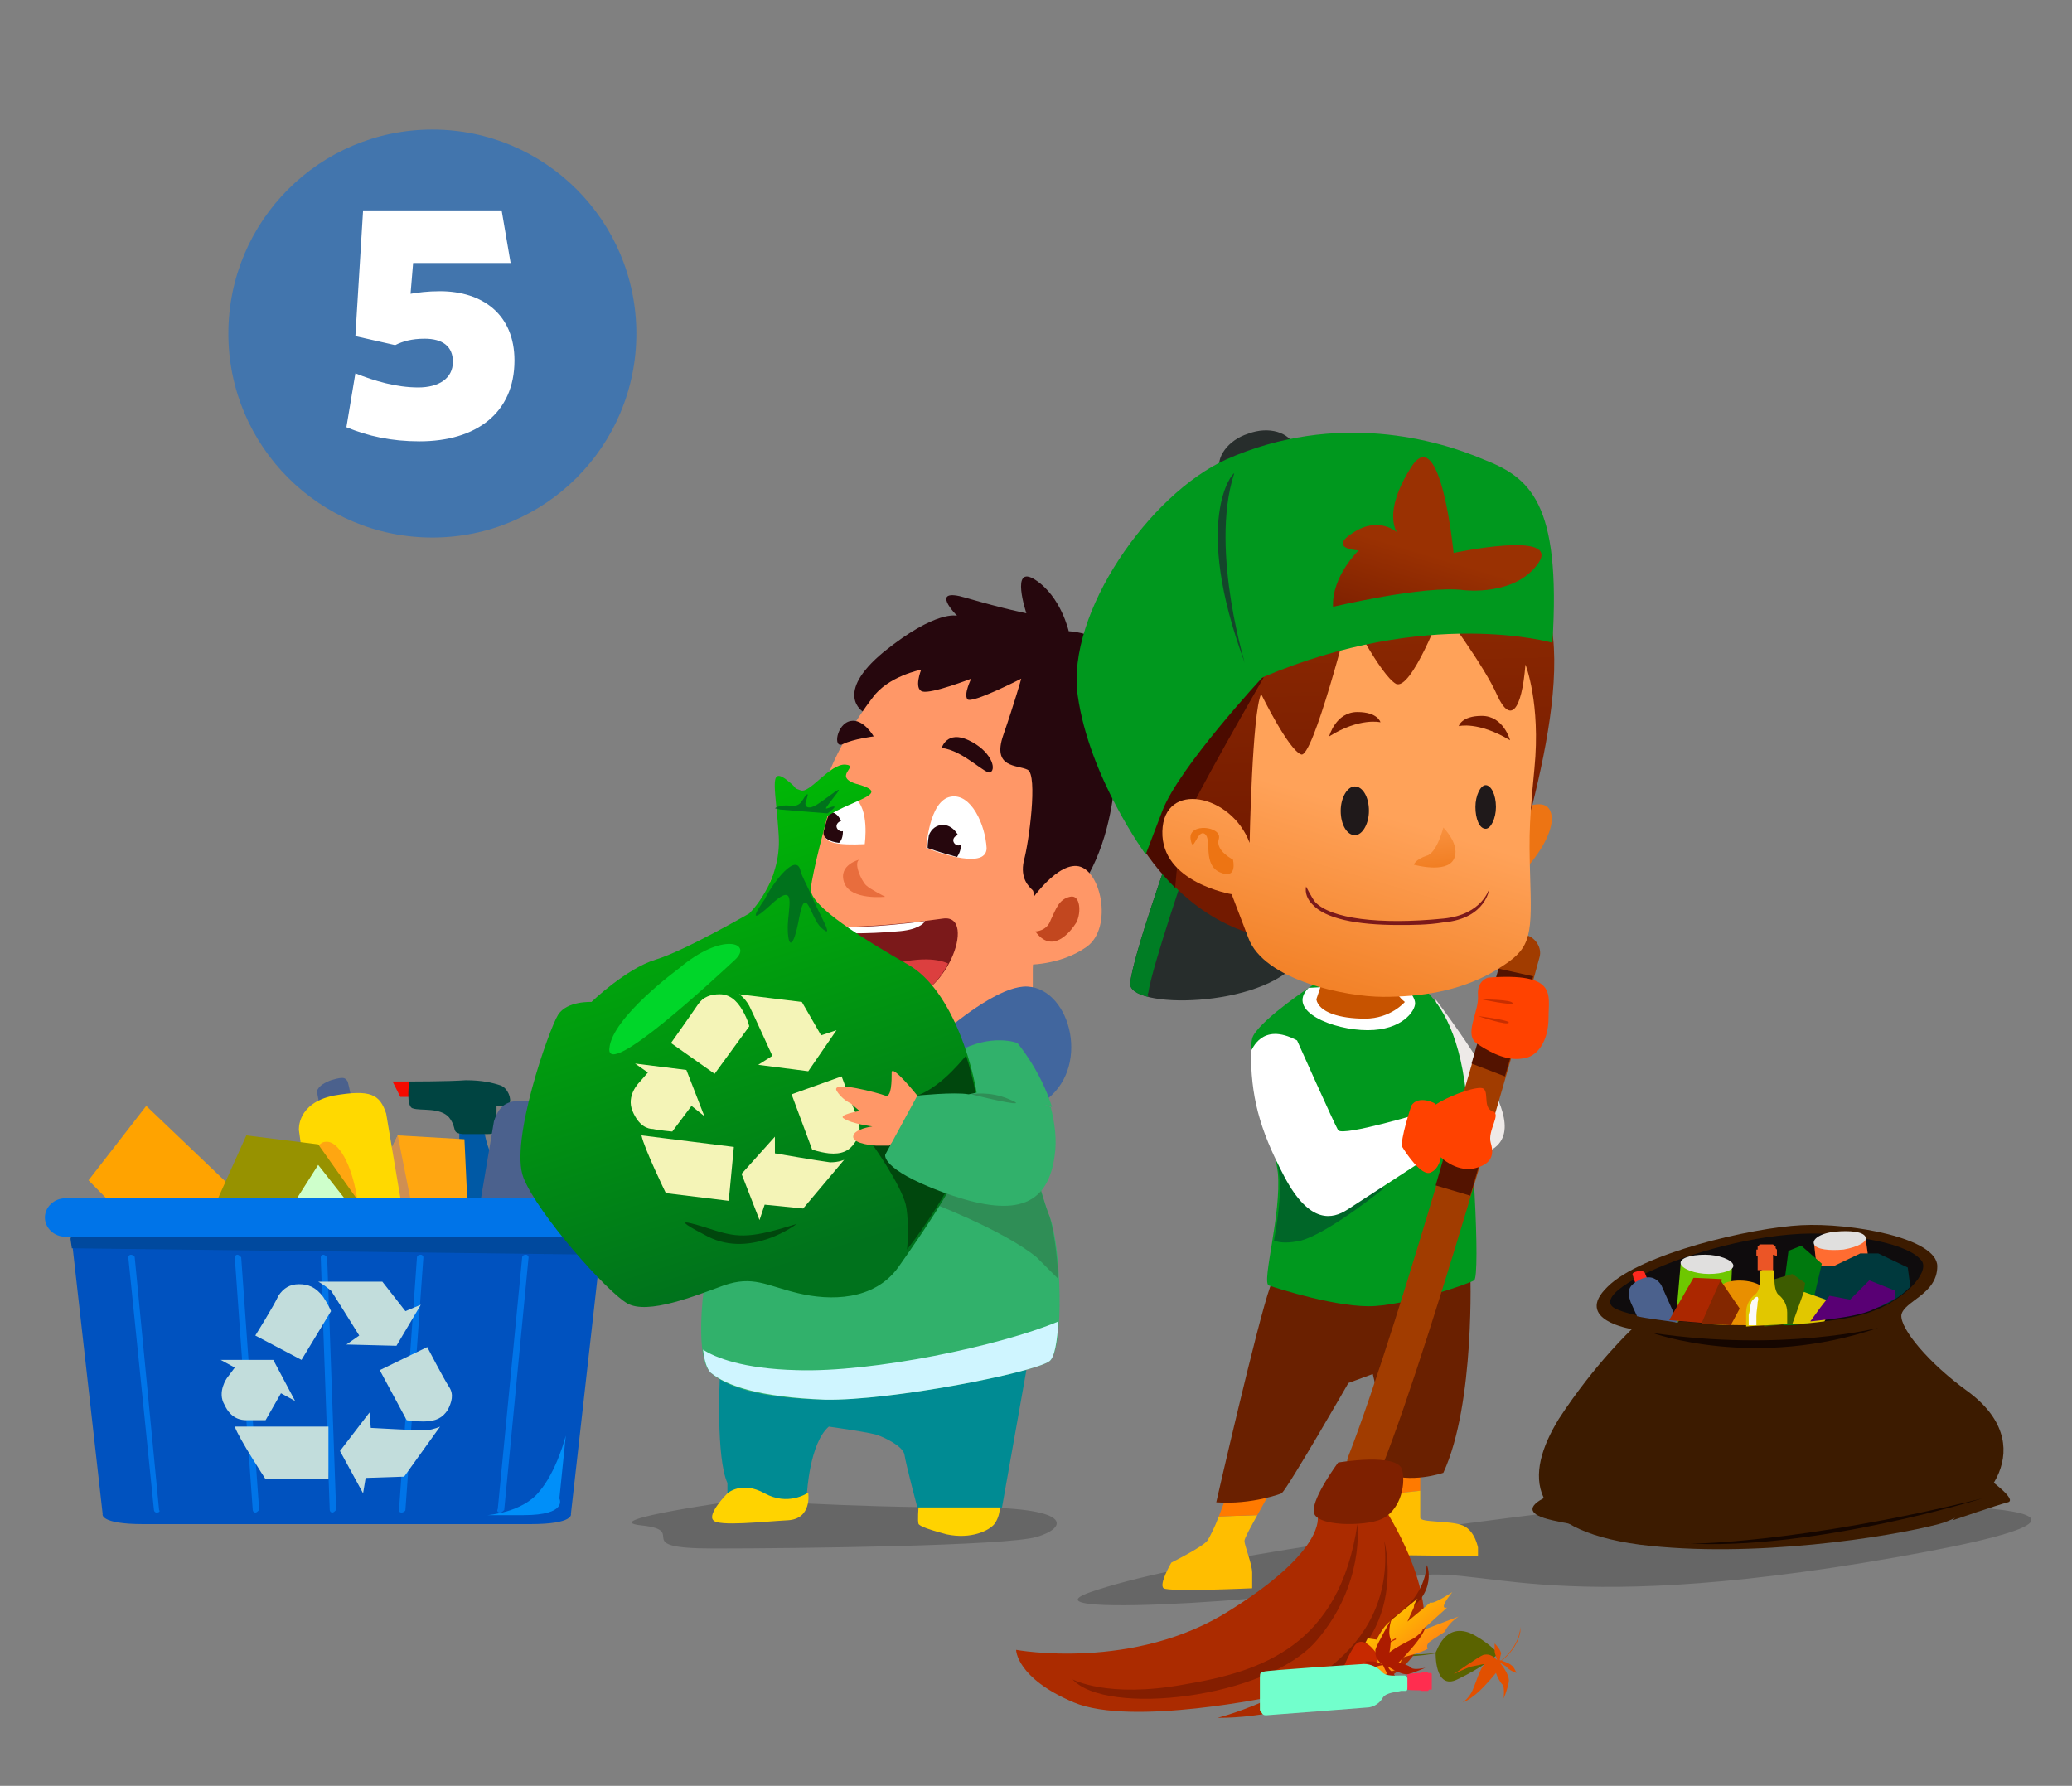 <?xml version="1.0" encoding="utf-8"?>
<!-- Generator: Adobe Illustrator 23.0.1, SVG Export Plug-In . SVG Version: 6.00 Build 0)  -->
<svg version="1.1" id="Camada_1" xmlns="http://www.w3.org/2000/svg" xmlns:xlink="http://www.w3.org/1999/xlink" x="0px" y="0px"
	 viewBox="0 0 161.5 139.2" style="enable-background:new 0 0 161.5 139.2;" xml:space="preserve">
<rect x="0" y="0" width="161.5" height="139.2" fill="#808080" stroke="none"/>
<style type="text/css">
	.st0{fill:#F60A00;}
	.st1{fill:#0059A5;}
	.st2{fill:#004441;}
	.st3{opacity:0.2;enable-background:new    ;}
	.st4{fill:#FFA611;}
	.st5{fill:#CF8F52;}
	.st6{fill:#4B618D;}
	.st7{fill:#FFD900;}
	.st8{fill:#FF291E;}
	.st9{fill:#FFA300;}
	.st10{fill:#979200;}
	.st11{fill:#CEFFCB;}
	.st12{fill:#0052BF;}
	.st13{fill:#00499E;}
	.st14{fill:#0074E8;}
	.st15{fill:#C2DDDC;}
	.st16{fill:#008FF9;}
	.st17{fill:#FFD300;}
	.st18{fill:#008B93;}
	.st19{fill:#26070D;}
	.st20{fill:#FF9767;}
	.st21{fill:#7B191A;}
	.st22{fill:#DC3F3F;}
	.st23{fill:#FFFFFF;}
	.st24{fill:#31B16B;}
	.st25{fill:#2F8E56;}
	.st26{fill:#41669E;}
	.st27{fill:url(#SVGID_1_);}
	.st28{fill:#00470D;}
	.st29{fill:#00721C;}
	.st30{fill:#F4F4B7;}
	.st31{fill:#00D629;}
	.st32{fill:#CFF5FF;}
	.st33{fill:#E86D3D;}
	.st34{fill:#C2471F;}
	.st35{fill:#272D2C;}
	.st36{fill:#007D24;}
	.st37{fill:#5A6300;}
	.st38{fill:#FFBE00;}
	.st39{fill:#FF7A00;}
	.st40{fill:#6A2000;}
	.st41{fill:#AB2B00;}
	.st42{fill:#EEEAE8;}
	.st43{fill:#00981E;}
	.st44{fill:#006628;}
	.st45{fill:#C75300;}
	.st46{fill:#A13C00;}
	.st47{fill:#531300;}
	.st48{fill:#7E2000;}
	.st49{fill:#FF4200;}
	.st50{fill:#841E00;}
	.st51{fill:#ED7413;}
	.st52{fill:url(#SVGID_2_);}
	.st53{fill:#4B0B00;}
	.st54{fill:url(#SVGID_3_);}
	.st55{fill:#1F191A;}
	.st56{fill:url(#SVGID_4_);}
	.st57{fill:url(#SVGID_5_);}
	.st58{fill:url(#SVGID_6_);}
	.st59{fill:#9A3102;}
	.st60{fill:url(#SVGID_7_);}
	.st61{fill:#C72900;}
	.st62{fill:#AC1C00;}
	.st63{fill:#E25000;}
	.st64{fill:#C82E00;}
	.st65{fill:#3C1B00;}
	.st66{fill:#0F0C0D;}
	.st67{fill:#6EC700;}
	.st68{fill:#E0DFDE;}
	.st69{fill:#FF6C31;}
	.st70{fill:#00393D;}
	.st71{fill:#00790E;}
	.st72{fill:#3D5C00;}
	.st73{fill:#E98F00;}
	.st74{fill:#AB2700;}
	.st75{fill:#832700;}
	.st76{fill:#E1C700;}
	.st77{fill:#EB5526;}
	.st78{fill:#FBFAFB;}
	.st79{fill:#590074;}
	.st80{fill:#150600;}
	.st81{fill:#72FFCC;}
	.st82{fill:#FF2D4F;}
	.st83{fill:url(#SVGID_8_);}
	.st84{fill:#14452B;}
	.st85{fill:#4275AD;}
</style>
<g>
	<g>
		<g>
			<polygon class="st0" points="32,84.6 31.9,84.3 30.6,84.3 31.2,85.5 32,85.5 			"/>
			<path class="st1" d="M35.8,87.7c0,0,0,2,0,2.7s-0.5,2.2-1.1,2.8c-0.6,0.6-3,2.5-3.2,3.8c0,0,0,6.8,0,7.5s-0.2,1.6,1.6,1.6h5.8
				c0,0,0.9,0,0.9-1.1c0,0,0-9.4,0-10.2c0-0.8-0.4-2.3-0.9-3.3s-1.1-2.7-1.1-3.1L35.8,87.7z"/>
			<path class="st2" d="M31.9,84.3c0,0-0.3,2,0.3,2.1c0.6,0.2,2.1-0.1,2.8,0.7c0.7,0.9,0.1,1.2,1.1,1.3c0,0,1.5,0,1.8,0
				s0.8,0,0.8-0.4s0-1.8,0-1.8s0.8,0.1,1-0.2c0.2-0.3-0.1-1.2-0.7-1.4c-0.6-0.2-1.4-0.4-2.7-0.4C35,84.3,31.9,84.3,31.9,84.3z"/>
		</g>
		<g>
			<path class="st3" d="M57.9,116.9c0,0-11.7,1.6-7.9,2s-1.1,1.8,5.6,1.8s22.8-0.2,25.2-0.9c2.4-0.7,3.1-2.4-5.8-2.3
				C66,117.5,57.9,116.9,57.9,116.9z"/>
			<g>
				<g>
					<g>
						<polygon class="st4" points="31,95 29.8,91 31,88.5 36.2,88.8 36.5,95.2 						"/>
						<polygon class="st5" points="31,88.5 29.8,91 31,95 32.3,95 						"/>
						<path class="st6" d="M24.9,86.1l-0.2-1c0,0,0-0.5,1.1-0.9c1-0.3,1.1-0.2,1.3,0.1c0.1,0.3,0.4,1.9,0.4,1.9L24.9,86.1z"/>
						<path class="st7" d="M32,98.1l-1.9-11.3c-0.5-1.5-1.2-1.9-4.1-1.4c-2.9,0.6-2.7,2.7-2.7,2.7l1.2,8.6L32,98.1z"/>
						<path class="st4" d="M27.8,93.2c0.4,2.3-0.1,4.2-1,4.2s-2-1.9-2.4-4.2c-0.4-2.3,0.1-4.2,1-4.2C26.4,88.9,27.4,90.8,27.8,93.2z
							"/>
						<g>
							<path class="st8" d="M43.7,86.7l0.2-1c0,0,0-0.5-1.1-0.9c-1-0.3-1.1-0.2-1.3,0.1c-0.1,0.3-0.4,1.9-0.4,1.9L43.7,86.7z"/>
							<path class="st6" d="M36.6,98.7l1.9-11.3c0.5-1.5,1.2-1.9,4.1-1.4c2.9,0.6,2.7,2.7,2.7,2.7l-1.2,8.6L36.6,98.7z"/>
						</g>
					</g>
					<polygon class="st9" points="11.4,86.2 6.9,92 13.9,99.1 22.4,96.7 					"/>
					<polygon class="st10" points="14.3,99.4 19.2,88.5 24.8,89.2 28.7,94.7 24.1,103.2 					"/>
					<polygon class="st11" points="24.8,90.8 28.1,95 24,101.9 18.7,100.4 					"/>
					<g>
						<path class="st12" d="M26.2,118.8c0,0,11.7,0,15.1,0c3.5,0,3.2-0.8,3.2-0.8l2.6-23.1H26.2H5.4L8,118c0,0-0.3,0.8,3.2,0.8
							C14.6,118.8,26.2,118.8,26.2,118.8z"/>
						<path class="st13" d="M39.8,94.9H26.2H8.6C7.7,95,7,95.2,6.5,95.4l-1,1.1v0.1l0.1,0.7l41.2,0.5l0,0l0.2-2.2
							C46.2,95.3,43.5,95.1,39.8,94.9z"/>
						<path class="st14" d="M48.5,94.9c0,0.8-0.7,1.5-1.6,1.5H5.1c-0.9,0-1.6-0.7-1.6-1.5l0,0c0-0.8,0.7-1.5,1.6-1.5h41.7
							C47.7,93.4,48.5,94.1,48.5,94.9L48.5,94.9z"/>
						<path class="st14" d="M12.2,117.9c-0.1,0-0.2-0.1-0.2-0.2L10,98c0-0.1,0.1-0.2,0.2-0.2c0.1,0,0.3,0.1,0.3,0.2l1.9,19.7
							C12.5,117.8,12.4,117.9,12.2,117.9L12.2,117.9z"/>
						<path class="st14" d="M19.9,117.9c-0.1,0-0.2-0.1-0.2-0.2L18.3,98c0-0.1,0.1-0.2,0.2-0.2s0.2,0.1,0.3,0.2l1.4,19.7
							C20.1,117.8,20,117.9,19.9,117.9L19.9,117.9z"/>
						<g>
							<path class="st14" d="M39,117.9L39,117.9c-0.2,0-0.3-0.1-0.2-0.3L40.7,98c0-0.1,0.1-0.2,0.3-0.2c0.1,0,0.2,0.1,0.2,0.2
								l-1.9,19.7C39.2,117.8,39.1,117.9,39,117.9z"/>
							<path class="st14" d="M31.3,117.9L31.3,117.9c-0.1,0-0.3-0.1-0.2-0.2L32.5,98c0-0.1,0.1-0.2,0.3-0.2c0.1,0,0.2,0.1,0.2,0.2
								l-1.4,19.7C31.6,117.8,31.4,117.9,31.3,117.9z"/>
						</g>
						<path class="st14" d="M25.9,117.9c-0.1,0-0.2-0.1-0.2-0.2L25,98c0-0.1,0.1-0.2,0.2-0.2s0.2,0.1,0.3,0.2l0.7,19.7
							C26.1,117.8,26,117.9,25.9,117.9L25.9,117.9z"/>
						<g>
							<path class="st15" d="M23.5,106l-3.6-1.9c0,0,1.5-2.4,1.8-3.1c0.4-0.6,0.9-0.9,1.6-0.9s1.3,0.2,1.9,1
								c0.4,0.6,0.6,1.1,0.6,1.1L23.5,106z"/>
							<path class="st15" d="M24.8,99.9h5l1.8,2.3l1.2-0.5l-1.9,3.2l-3.9-0.1l1-0.7c0,0-1.8-2.9-2.2-3.5
								C25.2,100.1,24.8,99.9,24.8,99.9z"/>
							<g>
								<path class="st15" d="M29.6,106.8l3.7-1.8c0,0,1.3,2.5,1.7,3.1s0.2,1.2-0.1,1.8c-0.4,0.6-0.9,0.9-1.9,0.9
									c-0.8,0-1.3-0.1-1.3-0.1L29.6,106.8z"/>
								<path class="st15" d="M34.3,111.2l-2.8,3.9l-3,0.1l-0.2,1.2l-1.8-3.3l2.3-3l0.1,1.2c0,0,3.6,0.2,4.3,0.2
									C33.9,111.4,34.3,111.2,34.3,111.2z"/>
							</g>
							<path class="st15" d="M25.6,111.2v4.1h-4.9c0,0-2.1-3.2-2.4-4.1H25.6z"/>
							<path class="st15" d="M23,109.2l-1.1-0.6l-1.2,2.1c0,0-1.2,0-1.5,0c-0.4,0-1.2-0.1-1.7-1.2c-0.6-1,0.2-2.1,0.2-2.1l0.6-0.8
								l-1.1-0.6h4.1L23,109.2z"/>
						</g>
						<path class="st16" d="M44.1,111.9l-0.5,4.9c0,0,0.7,1.3-2.8,1.3H38c0,0,2.7-0.2,4-1.8C43.4,114.7,44.1,111.9,44.1,111.9z"/>
					</g>
				</g>
				<g>
					<path class="st17" d="M57.8,115l-1.1,1.4c0,0-1.6,1.6-1.1,2.1c0.4,0.5,3.9,0.1,5.8,0c1.9-0.1,1.6-2.1,1.6-2.1L57.8,115z"/>
					<path class="st17" d="M71.6,117.4c0,0-0.1,1.2,0,1.4c0.1,0.1,0.3,0.3,2.2,0.8c1.9,0.4,3.3-0.3,3.7-0.8c0.4-0.5,0.7-1.7,0-1.9
						C76.7,116.7,73.5,116.2,71.6,117.4z"/>
					<path class="st18" d="M56.7,105.5l-0.6,2c0,0-0.3,6.1,0.6,8.1v0.8c0,0,1.1-1,2.9,0c1.8,1,3.3,0,3.3,0s0.2-3.9,1.7-5.2
						c0,0,3.6,0.5,3.9,0.7c0.3,0.1,1.9,0.8,2,1.5s1,4.1,1,4.1h6.6l1.9-10.7C80,106.8,60.6,108.1,56.7,105.5z"/>
					<path class="st19" d="M68.3,56.5l-1-1c0,0-2.4-1.4,1.6-4.7c4.1-3.3,5.7-2.8,5.7-2.8s-2.3-2.3,0.7-1.4c3.1,0.9,4.7,1.2,4.7,1.2
						s-1.3-3.9,0.7-2.6c2,1.3,2.6,4,2.6,4s1.9,0.1,2.2,0.9c0.2,0.8-0.9,0.1-0.9,0.1s2.7,2.7,2.5,6.3C87,60.1,87.3,69,80,73.1
						S68.3,56.5,68.3,56.5z"/>
					<path class="st20" d="M68,54.4c0,0-3.1,3.9-4.1,8c0,0-5.7,6.5-4.8,12.3s3.7,9.4,5.7,9.5s9.1-3.3,9.1-3.3l6.6-2.8v-2.6
						c0,0,0.3-5.8,0-6.1c-0.3-0.3-1-0.9-0.7-2.3c0.4-1.4,1.1-6.7,0.3-7.1c-0.8-0.4-2.8-0.1-1.9-2.7c0.9-2.6,1.4-4.4,1.4-4.4
						s-3.9,2-4.2,1.6c-0.3-0.4,0.3-1.6,0.3-1.6s-3.1,1.2-3.8,1c-0.7-0.2-0.1-1.7-0.1-1.7S69.2,52.7,68,54.4z"/>
					<path class="st21" d="M63.9,72.2c0,0,3.1,0.3,9.6-0.6c2.8-0.4,0.1,6.8-3.7,6.3C65.9,77.3,63.9,72.2,63.9,72.2z"/>
					<path class="st22" d="M73.9,75.1c-0.9-0.4-2.6-0.6-5.9,0.5c-0.6,0.2-1.1,0.4-1.4,0.6c0.8,0.8,1.9,1.5,3.1,1.6
						C71.5,78.2,73.1,76.7,73.9,75.1z"/>
					<path class="st23" d="M69.9,72.6c1.6-0.1,2.1-0.6,2.2-0.8c-3.8,0.5-6.3,0.5-7.5,0.5c0,0.2,0,0.3,0,0.3
						C64.8,72.8,67.7,72.8,69.9,72.6z"/>
					<path class="st20" d="M80,70.7c0,0,2.1-3.3,3.9-3.2c1.9,0.1,2.9,4.8,0.8,6.3s-4.8,1.4-4.8,1.4L80,70.7L80,70.7z"/>
					<path class="st23" d="M72.2,66.1c0,0,0.2-3.7,1.9-4c1.6-0.3,2.7,2.2,2.8,4C76.9,68,72.2,66.1,72.2,66.1z"/>
					<path class="st23" d="M67.4,65.8c0,0,0.4-2.8-0.8-3.6c-1.2-0.8-2.2,1.9-2.3,2.8C64.2,65.7,65.3,65.9,67.4,65.8z"/>
					<path class="st19" d="M65.7,64.8c0-0.8-0.4-1.5-1-1.5c-0.3,0.6-0.4,1.2-0.5,1.5c-0.1,0.5,0.4,0.8,1.2,0.9
						C65.6,65.5,65.7,65.2,65.7,64.8z"/>
					<path class="st19" d="M73.4,58.3c0,0,0.4-1.4,2.1-0.6c1.7,0.8,2.2,2.2,1.7,2.5C76.8,60.4,75.1,58.5,73.4,58.3z"/>
					<path class="st19" d="M68.1,57.4c0,0-1.6,0.2-2.4,0.6c-0.8,0.4-0.5-1.6,0.6-1.8C67.3,56,68.1,57.4,68.1,57.4z"/>
					<path class="st24" d="M78.8,83.2c0,0,2.1,9.5,3,11.6s1.2,10.4,0,11.3s-12.3,3.1-17.5,3c-5.1-0.1-7.7-1-8.9-2.1
						c-1.2-1-1-7.1,0.9-13.1C58.2,88,62,82,62,82S75.4,75.5,78.8,83.2z"/>
					<path class="st25" d="M82.5,99.7c-0.1-2-0.4-4-0.7-4.9c-0.3-0.7-0.8-2.4-1.3-4.3l-8.3,3.1c0,0,5.9,2.2,8.6,4.4
						C81.4,98.6,82,99.2,82.5,99.7z"/>
					<path class="st26" d="M69.5,84.2c0,0,7.2-7.5,10.6-7.3s5,6.5,1.2,9C78.8,87.5,70.6,86.2,69.5,84.2z"/>
					<path class="st24" d="M79.3,81.3c0,0-2-0.8-4.7,0.7c-2.1,1.1-0.3,4.8,0.6,5.2c2.3,0.4,4.5-1.9,6.8-0.9
						C81.1,83.4,79.3,81.3,79.3,81.3z"/>
					<g>
						
							<linearGradient id="SVGID_1_" gradientUnits="userSpaceOnUse" x1="42.373" y1="101.998" x2="65.307" y2="30.361" gradientTransform="matrix(1 0 0 -1 0 139.89)">
							<stop  offset="0.339" style="stop-color:#00BB04"/>
							<stop  offset="0.847" style="stop-color:#00721C"/>
						</linearGradient>
						<path class="st27" d="M64.5,63.6c0,0-1.2,4.4-1.3,5.7c-0.1,1.3,4.1,3.9,7.6,5.9s5.3,8.4,5.5,11.4s-4.4,9.5-6.3,12.2
							c-1.9,2.6-5.3,2.6-7.8,2c-2.5-0.6-3.5-1.4-5.8-0.6c-2.2,0.8-5.9,2.3-7.5,1.4s-7-7-8.1-9.8s2-11.6,2.7-12.7s2.6-1,2.6-1
							s2.7-2.6,5-3.3c2.3-0.7,7.3-3.6,7.3-3.6s2.5-2.4,2.3-6c-0.2-3.5-0.8-5.4,0.5-4.5c1.3,1,0.4,0.6,1.2,0.9c0.7,0.3,2.3-2.1,3.5-2
							s-1.3,1,1.2,1.6C69.3,61.9,66.6,62.3,64.5,63.6z"/>
						<path class="st28" d="M71.5,85.4c-2.1,0.8,4,0.9,4.5,1c0.1,0,0.1,0,0.2,0c-0.1-1.1-0.4-2.6-0.9-4.1
							C75.3,82.2,73.6,84.6,71.5,85.4z"/>
						<path class="st28" d="M74.9,90.7l-6.6-2.1L68,89.2c0,0,2.2,3.1,2.6,4.7c0.2,0.9,0.2,2.4,0.1,3.5C72.1,95.6,73.8,93,74.9,90.7z
							"/>
						<path class="st29" d="M60.8,63.1L60.4,63c0,0,0.4-0.3,1.2-0.2s0.9-0.4,1.2-0.8c0.3-0.3,0.1,0.2,0,0.5s0.1,0.7,0.9,0.2
							s2.3-1.8,1.4-0.7c-0.9,1.2-0.9,1.1-0.3,0.9c0.7-0.2-0.3,0.5-0.3,0.5L60.8,63.1z"/>
						<path class="st29" d="M59.6,70.1c0,0-1.8,2.5,0.4,0.5c2.2-2.1,1.4,0.2,1.4,1.7s0.4,1.9,0.9-0.8c0.5-2.7,0.9,0.1,1.7,0.8
							c1.2,1.1-0.2-1.1-0.8-2.6c-0.3-0.7-0.7-1.4-0.8-1.8C62.1,66.4,60.3,68.7,59.6,70.1z"/>
						<g>
							<path class="st30" d="M55.7,83.7l-3.4-2.4c0,0,1.7-2.4,2.1-3c0.4-0.6,1-0.8,1.7-0.8s1.3,0.4,1.8,1.3c0.4,0.7,0.5,1.2,0.5,1.2
								L55.7,83.7z"/>
							<path class="st30" d="M57.6,77.5l4.9,0.6l1.5,2.6l1.2-0.4L63,83.5L59.1,83l1.1-0.7c0,0-1.5-3.3-1.8-3.9
								C58,77.7,57.6,77.5,57.6,77.5z"/>
							<g>
								<path class="st30" d="M66.9,87.3c-0.3-0.7-1.3-3.4-1.3-3.4l-3.9,1.4l1.6,4.3c0,0,0.5,0.2,1.3,0.3c1,0.1,1.6-0.2,2-0.8
									C67,88.6,67.1,88,66.9,87.3z"/>
								<path class="st30" d="M65.8,90.4l-3.2,3.8l-3-0.3l-0.4,1.2l-1.4-3.6l2.6-2.9v1.3c0,0,3.5,0.6,4.3,0.7
									C65.4,90.6,65.8,90.4,65.8,90.4z"/>
							</g>
							<path class="st30" d="M57.2,89.4l-0.4,4.2L51.9,93c0,0-1.7-3.5-1.9-4.5L57.2,89.4z"/>
							<path class="st30" d="M54.9,87l-1-0.8l-1.5,2c0,0-1.1-0.1-1.5-0.2c-0.4,0-1.1-0.2-1.6-1.4c-0.5-1.2,0.5-2.2,0.5-2.2l0.7-0.8
								l-1-0.7l4,0.5L54.9,87z"/>
						</g>
						<path class="st28" d="M62.1,95.4c0,0-3.5,2.7-6.9,1c-3.3-1.7-1.4-1.1,0.5-0.5S58.6,96.5,62.1,95.4z"/>
						<path class="st31" d="M52.9,75.5c0,0-5.2,3.8-5.4,6.2c-0.3,2.5,8.3-5.5,9.8-6.9C58.7,73.5,56.3,72.6,52.9,75.5z"/>
					</g>
					<path class="st20" d="M71.5,85.4c0,0-2-2.5-2-1.8c0,0.6,0,2-0.5,1.8s-4.2-1.2-3.8-0.4c0.4,0.7,1.1,1,1.1,1l0.7,0.6
						c0,0-1.8,0.3-1.2,0.6c0.6,0.4,2.2,0.6,2.2,0.6s-1.5,0.2-1.5,0.8c0,0.6,1.8,0.7,1.8,0.7h1C69.4,89.3,71.7,86.9,71.5,85.4z"/>
					<path class="st24" d="M77.3,84.8c0.3,0.1-1.8,0.5-1.8,0.5c-1.1-0.2-4,0.1-4,0.1L69,90c0,0-0.4,1.1,4.4,2.9
						c4.9,1.8,8.2,1.7,8.8-2.8c0.2-1.3,0-2.6-0.3-3.8C79.6,85.3,79.6,85.2,77.3,84.8z"/>
					<path class="st32" d="M55.4,107c1.2,1,3.7,1.9,8.9,2.1c5.1,0.1,16.3-2.1,17.5-3c0.4-0.3,0.6-1.5,0.7-3.1
						c-4.5,1.9-14.5,4-20.4,3.8c-4.2-0.1-6.4-1-7.3-1.6C54.9,106.1,55.1,106.7,55.4,107z"/>
					<path class="st33" d="M67,67c0,0-1.7,0.4-1.2,1.8s3.2,1.1,3.2,1.1s-1.2-0.6-1.5-0.9C67.1,68.6,66.5,67.2,67,67z"/>
					<path class="st25" d="M75.7,85.3c0,0,1.4-0.3,3,0.4C80.4,86.4,77.3,85.7,75.7,85.3z"/>
					<path class="st34" d="M80.7,72.6c0,0,0.9,0,1.2-0.9c0.4-0.8,0.6-1.6,1.5-1.8c0.8-0.2,0.9,1.2,0.5,2
						C83.4,72.7,82,74.4,80.7,72.6z"/>
					<path class="st19" d="M73.5,64.3c-0.5,0-0.9,0.3-1.1,0.8c-0.1,0.6-0.1,1-0.1,1l0,0c0,0,1.1,0.4,2.3,0.7c0.2-0.3,0.3-0.6,0.3-1
						C74.8,65,74.2,64.3,73.5,64.3z"/>
					<path class="st23" d="M66,64.4c0,0.2-0.2,0.4-0.4,0.4c-0.2,0-0.4-0.2-0.4-0.4c0-0.2,0.2-0.4,0.4-0.4S66,64.2,66,64.4z"/>
					<path class="st23" d="M75.1,65.5c0,0.2-0.2,0.4-0.4,0.4c-0.2,0-0.4-0.2-0.4-0.4c0-0.2,0.2-0.4,0.4-0.4
						C74.9,65.2,75.1,65.3,75.1,65.5z"/>
				</g>
			</g>
		</g>
	</g>
	<g>
		<path class="st3" d="M139.8,117.3c0,0,35.8-0.8,7.9,4.1s-32.6,0.2-38.1,1.6c-5.5,1.5-30.9,3.3-24.6,1.1c6.3-2.2,21.8-4.5,39.2-6.6
			S139.8,117.3,139.8,117.3z"/>
		<g>
			<path class="st35" d="M100.9,34.8c0.4,1.1-0.6,2.5-2.2,3s-3.2,0.1-3.6-1s0.6-2.5,2.2-3C98.9,33.2,100.5,33.7,100.9,34.8z"/>
			<path class="st35" d="M91.3,66.1c0,0-3,8.4-3.2,10.5c-0.3,2.1,10.3,2,13.1-1.7C104,71.1,91.3,66.1,91.3,66.1z"/>
			<path class="st36" d="M89.5,77.4c0.3-2.1,3.2-10.5,3.2-10.5s2.3,0.9,4.8,2.3c-2.9-1.8-6.2-3.1-6.2-3.1s-3,8.4-3.2,10.5
				c-0.1,0.5,0.5,0.9,1.4,1.1C89.5,77.6,89.4,77.5,89.5,77.4z"/>
			<g>
				<path class="st37" d="M112.3,128.8c0,0-2.5,0.5-3.3,0.2l0.1-0.2C109.1,128.9,110,129.1,112.3,128.8L112.3,128.8z"/>
				<g>
					<path class="st37" d="M111.9,128.8c0.1-0.1,0.7-2.3,2.7-1.5c1.3,0.6,2.2,1.6,2.2,1.6s-1.1,1-3.2,2
						C111.8,131.8,111.9,128.8,111.9,128.8z"/>
				</g>
			</g>
			<path class="st38" d="M97,120.1c0-0.2,0.5-1.1,1-2l-3,0.1c-0.3,0.8-0.7,1.6-0.9,1.9c-0.4,0.5-2.8,1.7-2.8,1.7s-1,1.7-0.6,2
				s6.9,0,6.9,0s0-0.5,0-1.2S97,120.5,97,120.1z"/>
			<path class="st39" d="M99,116.3l-3.4,0.3c0,0-0.3,0.8-0.6,1.6l3-0.1C98.5,117.2,99,116.3,99,116.3z"/>
			<path class="st39" d="M110.7,114.4c0,0-2.3-1.3-2.4,0c0,0.4-0.1,1.2-0.3,2.1l2.7-0.3C110.7,115.3,110.7,114.4,110.7,114.4z"/>
			<path class="st38" d="M114,118.9c-1-0.4-3.3-0.2-3.3-0.6c0-0.2,0-1.2,0-2.1l-2.7,0.3c-0.3,2.1-0.6,4.7-0.6,4.7l7.8,0.1v-0.7
				C115.2,120.7,115,119.3,114,118.9z"/>
			<path class="st40" d="M114.6,99c0,0,0.4,10.4-2.1,15.8c0,0-2.6,0.9-4.6,0c0,0-0.3-5.4-0.9-7.7l-1.9,0.7c0,0-4.6,8-5.2,8.6
				c0,0-2.3,0.9-5.1,0.7c0,0,3.2-14,4.2-16.8C99.9,97.5,114.6,99,114.6,99z"/>
			<path class="st41" d="M107.8,117.4c0,0,3.5,5.2,3.2,9.4s-6.7,5.6-6.7,5.6l2.7-2.2c0,0-4.7,3.7-12.1,3.7c0,0,2-0.5,4.5-1.7
				c0,0-11.2,2.4-15.7,0.5s-4.5-4.1-4.5-4.1s9.2,1.7,16.7-3.1c7.5-4.7,6.8-7.3,6.8-7.3L107.8,117.4z"/>
			<path class="st42" d="M111.9,77.9c0,0,3.1,4.1,4,6c0.9,1.8,2.6,4.8,0,5.9S111.9,77.9,111.9,77.9z"/>
			<path class="st43" d="M102.3,76.8c0,0-3.8,2.5-4.6,3.9c-0.8,1.4,1.5,7.5,1.9,10.7c0.3,3.2-1.3,8.6-0.7,8.8
				c0.6,0.2,5.5,1.8,8.3,1.6c2.8-0.2,7.2-1.7,7.7-2s-0.1-12.1-0.9-16.4s-2.5-6-3.6-6.8C109.4,75.8,102.3,76.8,102.3,76.8z"/>
			<path class="st44" d="M99,87.7v0.4c0.3,1.3,0.6,2.5,0.7,3.4c0.2,1.5-0.1,3.5-0.4,5.2c0.5,0.2,1.2,0.2,2.1,0
				c2.2-0.6,6.5-4.1,6.5-4.1L99,87.7z"/>
			<path class="st23" d="M109.3,76.6c0,0,1,1,1,1.6s-1,2.1-3.7,2.1s-6.4-1.5-4.6-3.3L109.3,76.6z"/>
			<path class="st45" d="M108.5,76.4c0,0,0.1,1,1,1.7c0,0-1.1,1.3-3.1,1.3s-3.6-0.5-3.8-1.5l0.5-1.5H108.5z"/>
			<path class="st23" d="M101.1,81.1c0,0,2.9,6.5,3.2,7c0.4,0.5,6.7-1.4,6.7-1.4s-0.5,2.3,0,3.7c0,0-4.9,3.2-6,3.9
				c-1.1,0.7-2.9,1.2-4.9-2.6c-2-3.8-2.6-6.3-2.6-9.8C97.6,81.9,98.3,79.6,101.1,81.1z"/>
			<path class="st46" d="M106.4,115.4c-0.2,0-0.3,0-0.5-0.1c-0.7-0.3-1.1-1.1-0.8-1.8c4.1-10.5,12.1-39.3,12.2-39.6
				c0.2-0.7,1-1.2,1.7-1s1.2,1,1,1.7c-0.3,1.2-8.1,29.2-12.3,39.8C107.4,115.1,106.9,115.4,106.4,115.4z"/>
			<path class="st47" d="M113.7,86.4c-0.6,1.9-1.2,3.9-1.8,6l2.7,0.8c0.6-2.1,1.2-4.2,1.8-6.1L113.7,86.4z"/>
			<path class="st47" d="M116.8,75.5c-0.4,1.5-1.2,4.2-2.1,7.4l2.6,1c1-3.4,1.8-6.2,2.2-7.8L116.8,75.5z"/>
			<path class="st48" d="M104.3,114c0,0,4.7-0.8,5,0.6s-0.3,3.2-1.6,3.8c-1.3,0.6-5.3,0.6-5.3-0.6C102.3,116.7,104.3,114,104.3,114z
				"/>
			<path class="st49" d="M110,86.2c0,0-0.9,2.7-0.7,3.2c0.3,0.5,1.5,2.3,2.2,2s0.8-1.2,0.8-1.2s1.1,1.1,2.5,0.9c1.4-0.3,1.7-1,1.4-2
				c-0.3-1,0.9-2.3,0.1-2.5c-0.8-0.3-0.1-1.8-0.9-1.8s-2.6,0.7-3.5,1.3C112,86,110.5,85.3,110,86.2z"/>
			<path class="st49" d="M116,76.2c0,0-0.9,0.2-0.8,1.4c0.1,1.3-1.2,3.1,0,3.8c1.2,0.8,2.4,1.3,3.5,1.1c1.1-0.1,2-1.3,2-3.2
				C120.7,77.5,121.4,75.8,116,76.2z"/>
			<path class="st50" d="M107.9,120.1c0,0,2.6,9.7-8.6,12.2C99.4,132.3,108.9,129.3,107.9,120.1z"/>
			<path class="st50" d="M108.4,126.2c0,0,2.6-1.4,2.8-4.2C111.3,122,112.2,124.8,108.4,126.2z"/>
			<path class="st50" d="M105.8,118.8c0,0,0.6,4.7-3.2,9.1c-3.9,4.5-16.4,5.9-19,3c0,0,2.7,1.5,8.7,0.4
				C98.3,130.3,104.4,128.3,105.8,118.8z"/>
			<g>
				<g>
					<path class="st51" d="M117.9,63.4c0,0,2.6-1.6,3,0s-1.7,4-1.7,4L117.9,63.4z"/>
					
						<linearGradient id="SVGID_2_" gradientUnits="userSpaceOnUse" x1="102.709" y1="102.97" x2="103.418" y2="73.484" gradientTransform="matrix(1 0 0 -1 0 139.89)">
						<stop  offset="0" style="stop-color:#9A3102"/>
						<stop  offset="1" style="stop-color:#731A00"/>
					</linearGradient>
					<path class="st52" d="M97.7,72.8c0,0-5.6-1.1-9.3-8c-3.8-6.9-3.4-10.5-3.3-12s2.1-10.4,5.2-11.4s2.4,1.1,2.4,1.1
						s18.2-5.9,21.4-4.6c3.1,1.3,5.8,6.2,6.7,10.2c0.9,4-0.1,9.6-1.4,14.8C118.1,68.1,97.7,72.8,97.7,72.8z"/>
					<path class="st53" d="M89.9,55.8c-0.4,0.4-1.5,4.4-2.3,7.6c0.2,0.4,0.5,0.9,0.7,1.4c1,1.9,2.2,3.3,3.3,4.4
						c0.1-1.4,0.4-4.1,0.8-5.2c0.5-1.5,6.1-11.2,6.1-11.2S90.5,55.2,89.9,55.8z"/>
					
						<linearGradient id="SVGID_3_" gradientUnits="userSpaceOnUse" x1="106.502" y1="76.764" x2="100.638" y2="57.22" gradientTransform="matrix(1 0 0 -1 0 139.89)">
						<stop  offset="0" style="stop-color:#FFA259"/>
						<stop  offset="1" style="stop-color:#ED7413"/>
					</linearGradient>
					<path class="st54" d="M118.9,51.8c0,0,1.2,3,0.7,8.1s-0.4,5.7-0.3,9.7s-0.3,4.6-3,6.2c-2.7,1.5-5.6,1.9-8.5,1.9
						s-9.3-1.3-10.5-4.6C96,69.7,96,69.7,96,69.7s-5.5-0.9-5.4-4.9s5.4-2.9,6.8,0.9c0,0,0.2-10.2,0.9-11.6c0,0,2.1,4.3,3.1,4.7
						c0.9,0.5,3.8-10.9,3.8-10.9s2.4,4.7,3.6,5.4c1.2,0.6,3.6-5.8,3.6-5.8s3.3,4.4,4.3,6.7C117.7,56.4,118.6,55.5,118.9,51.8z"/>
					<path class="st55" d="M106.7,63.2c0,1-0.5,1.9-1.1,1.9s-1.1-0.8-1.1-1.9c0-1,0.5-1.9,1.1-1.9C106.2,61.3,106.7,62.1,106.7,63.2
						z"/>
					<path class="st55" d="M116.6,62.9c0,0.9-0.4,1.7-0.8,1.7c-0.5,0-0.8-0.8-0.8-1.7s0.4-1.7,0.8-1.7
						C116.2,61.2,116.6,61.9,116.6,62.9z"/>
				</g>
				<path class="st21" d="M109,72.1c-3.3,0-5.7-0.5-6.7-1.6c-0.4-0.4-0.6-0.9-0.5-1.4c0,0,0.4,0.8,0.7,1.2c1.2,1.3,5,1.8,10,1.3
					c3.1-0.3,3.6-2.4,3.6-2.4s-0.2,2.4-3.6,2.7C111.3,72.1,110.1,72.1,109,72.1z"/>
				
					<linearGradient id="SVGID_4_" gradientUnits="userSpaceOnUse" x1="106.135" y1="89.143" x2="105.864" y2="86.048" gradientTransform="matrix(1 0 0 -1 0 139.89)">
					<stop  offset="0" style="stop-color:#9A3102"/>
					<stop  offset="1" style="stop-color:#731A00"/>
				</linearGradient>
				<path class="st56" d="M103.6,57.4c0,0,0.5-1.9,2.2-1.9c1.6,0,1.8,0.8,1.8,0.8S106,55.9,103.6,57.4z"/>
				
					<linearGradient id="SVGID_5_" gradientUnits="userSpaceOnUse" x1="-711.986" y1="88.821" x2="-712.258" y2="85.726" gradientTransform="matrix(-1 0 0 -1 -596.82 139.89)">
					<stop  offset="0" style="stop-color:#9A3102"/>
					<stop  offset="1" style="stop-color:#731A00"/>
				</linearGradient>
				<path class="st57" d="M117.7,57.7c0,0-0.5-1.9-2.2-1.9c-1.6,0-1.8,0.8-1.8,0.8S115.2,56.2,117.7,57.7z"/>
				
					<linearGradient id="SVGID_6_" gradientUnits="userSpaceOnUse" x1="111.421" y1="78.087" x2="112.017" y2="70.609" gradientTransform="matrix(1 0 0 -1 0 139.89)">
					<stop  offset="0" style="stop-color:#FFA259"/>
					<stop  offset="1" style="stop-color:#ED7413"/>
				</linearGradient>
				<path class="st58" d="M112.5,64.5c0,0,1.4,1.4,0.8,2.5s-3.1,0.4-3.1,0.4s0.1-0.4,1-0.7C112,66.5,112.5,64.5,112.5,64.5z"/>
				<path class="st51" d="M96.1,67c0,0-1.4-0.7-1.1-1.6c0.3-1-2.4-1.3-2.2,0c0.2,1.3,0.5-0.8,1.1-0.4s-0.2,2.4,1.2,3
					C96.5,68.6,96.1,67,96.1,67z"/>
				<path class="st59" d="M103.1,37.9c0,0,9.1,0.7,11,2c1.9,1.2,2.5,2.1,3.1,3.8s-3.5-0.4-4.6-1.1c-1.2-0.7-1.3,4.2-2.9,5
					s-4.9-5-6.1-4.9s-6.9,9.1-7.4,6.7C95.6,47.2,94,38.5,103.1,37.9z"/>
			</g>
			
				<linearGradient id="SVGID_7_" gradientUnits="userSpaceOnUse" x1="-42.375" y1="-197.16" x2="-41.606" y2="-204.457" gradientTransform="matrix(0.825 -0.565 -0.565 -0.825 31.83 -60.686)">
				<stop  offset="3.225810e-02" style="stop-color:#FFBC00"/>
				<stop  offset="1" style="stop-color:#FF5A1F"/>
			</linearGradient>
			<path class="st60" d="M109,130.1l0.3-0.9c0,0,1.6-0.4,2-0.7c0,0-0.2-0.2,0.1-0.5c0.4-0.3,1.2-0.8,1.2-0.8s0.3-0.7,1.1-1.2
				l-2.9,1.1l2-1.8c0,0-0.8,0.3,0.4-1.2c0,0-1.5,1-1.7,0.8l-1.8,1.5c0,0,0.4-0.9,0.5-1.1c0-0.3,0.3-0.7,0.3-0.7s-2,1.6-2.4,2
				s-0.8,1.2-0.8,1.2l-0.7-0.1l-0.5,1l-0.4,0.1c0,0,0.2,0.2,0.2,0.4c-0.1,0.2-0.3,0.6-0.3,0.6l-0.2,0.1c0,0,0.2,0.2,0.6,0.2
				s0.8,0.2,0.9,0.5s1.2-0.1,1.3-0.2C108.3,130.3,109,130.1,109,130.1z"/>
			<g>
				<path class="st61" d="M107,129.1c0,0,1.2-1.2,1.8-1.4v0.1C108.8,127.8,108.2,128,107,129.1L107,129.1z"/>
				<g>
					<path class="st61" d="M107.3,128.9c0,0.1,0.5,1.6-1,1.9c-1,0.2-1.8-0.1-1.8-0.1s0.2-1,1-2.3
						C106.2,127.2,107.3,128.9,107.3,128.9z"/>
				</g>
			</g>
			<path class="st62" d="M108.5,126.1c0,0-1.2,2.1-1.3,2.5c0,0.4,0,0.7,0.5,1.1c0,0-0.5-0.2-0.7-0.2s-0.6,0-0.6,0s0.6,0.5,0.9,0.4
				s0.5-0.1,0.5-0.1s0.3,0.7,0.5,0.9s0.7,0.4,0.7,0.4s-0.3-0.6-0.5-0.8c-0.3-0.2-0.3-0.4-0.3-0.4s1,0.7,1.6,0.6
				c0.6-0.2,1.3-0.5,1.3-0.5s-0.9,0.2-1.1,0s-0.6-0.3-1-0.4c0,0,0.9-0.9,1.5-1.7c0.6-0.8,0.6-1.1,0.6-1.1s-0.3,0.5-0.9,0.9
				c-0.6,0.3-1.4,0.7-1.9,1.1c0,0,0.1-0.5,0.1-1C108.1,127.1,108.5,126.1,108.5,126.1z"/>
			<g>
				<path class="st63" d="M118.5,127.2c0-0.1,0-0.4,0-0.4c-0.1,1.9-2,3-2,3v0.1C116.5,129.8,118.2,128.9,118.5,127.2z"/>
				<path class="st63" d="M113.3,130.5c0,0,2-1.4,2.3-1.5c0.4-0.1,0.7,0,1.1,0.4c0,0-0.2-0.5-0.2-0.7s0-0.6,0-0.6s0.5,0.5,0.5,0.8
					c-0.1,0.3-0.1,0.5-0.1,0.5s0.7,0.2,0.9,0.4c0.2,0.1,0.4,0.6,0.4,0.6s-0.6-0.2-0.8-0.5c-0.3-0.2-0.5-0.3-0.5-0.3s0.8,0.9,0.7,1.5
					c-0.1,0.6-0.4,1.3-0.4,1.3s0.1-0.9-0.1-1.1c-0.2-0.2-0.4-0.6-0.5-0.9c0,0-0.8,1-1.5,1.6s-1.1,0.7-1.1,0.7s0.5-0.3,0.8-1
					s0.5-1.5,0.9-2c0,0-0.5,0.1-1,0.2C114.3,130,113.3,130.5,113.3,130.5z"/>
			</g>
			<g>
				<path class="st37" d="M106.1,131.1c0,0,1.8,0.3,2.3,0.2l-0.1-0.1C108.3,131.1,107.7,131.3,106.1,131.1L106.1,131.1z"/>
				<g>
					<path class="st37" d="M106.4,131.1c0-0.1-0.5-1.6-1.9-1c-0.9,0.4-1.5,1.1-1.5,1.1s0.8,0.7,2.2,1.4
						C106.5,133.2,106.4,131.1,106.4,131.1z"/>
				</g>
			</g>
			<path class="st64" d="M115.5,77.9c0,0,2.4,0,2.4,0.3C117.9,78.4,115.5,77.9,115.5,77.9z"/>
			<path class="st64" d="M115.2,79.2c0,0,2.4,0.3,2.4,0.5C117.6,80,115.2,79.2,115.2,79.2z"/>
			<g>
				<g>
					<g>
						<g>
							<path class="st65" d="M127.2,103.6c0,0-4.6-0.7-1.9-3.3c2.6-2.6,11.2-4.6,15.1-4.8s10.6,1,10.6,3.2s-2.6,2.7-2.8,3.8
								c-0.1,1.1,2.2,3.8,5.1,5.9c5.8,4.2,1.6,9.4-2.2,10.4s-14.5,2.7-23.3,1.6c-8.9-1.2-9-5.4-6.3-9.8
								C124.3,106.3,127.2,103.6,127.2,103.6z"/>
							<path class="st66" d="M144.2,96.4c0,0,4.5,0.4,5.6,1.9c0.6,0.9-1.4,3.1-4.1,4c-4.2,1.5-17,1.1-19.8-0.3
								C123,100.5,136.7,94.9,144.2,96.4z"/>
							<polygon class="st67" points="134.9,101 135,98.8 131,98.5 130.6,103.1 							"/>
							<path class="st68" d="M131,98.5c0.1,0.4,1.1,0.8,2.2,0.8c1.1,0,2-0.3,1.9-0.7c-0.1-0.4-1.1-0.8-2.2-0.8
								C131.7,97.8,130.9,98.1,131,98.5z"/>
							<polygon class="st69" points="145.7,98.6 145.4,96.4 141.4,97 141.9,101.5 							"/>
							<path class="st68" d="M141.4,97c0.2,0.4,1.2,0.5,2.3,0.4c1.1-0.2,1.9-0.6,1.7-1s-1.2-0.5-2.3-0.4
								C141.9,96.1,141.2,96.6,141.4,97z"/>
							<path class="st70" d="M148.9,100.3l-0.2-1.5l-2.3-1.1H145l-2.1,1h-1.7l-0.5,2.7l2.7,0.5h3
								C147.4,101.6,148.3,100.9,148.9,100.3z"/>
							<path class="st71" d="M142,98.5l-1.6-1.4l-1,0.4l-0.3,2.3l-0.1,3.5h0.3c0.6,0,1.1-0.1,1.6-0.1L142,98.5z"/>
							<path class="st72" d="M140.2,103.2l0.5-3.2l-1-0.7l-1.7,0.5l-0.5,3.6C138.4,103.3,139.3,103.2,140.2,103.2z"/>
							<g>
								<path class="st8" d="M128.4,99.7l-0.2-0.5c0,0-0.1-0.2-0.6-0.1c-0.4,0.1-0.4,0.2-0.3,0.4c0,0.2,0.4,1,0.4,1L128.4,99.7z"/>
								<path class="st6" d="M129.5,100.2c0,0-0.5-1-1.6-0.5c-1,0.5-1.1,0.9-0.8,1.8l0.5,1.1c0.9,0.2,2,0.3,3.2,0.5L129.5,100.2z"/>
							</g>
							<path class="st73" d="M137.8,103.3c0.2-0.9,0.4-2.1-0.1-2.7c-0.8-1-2.9-0.9-3.4-0.5c-0.4,0.4-1.4,2.7-1.5,3.1
								C134.4,103.3,136.1,103.3,137.8,103.3z"/>
							<path class="st74" d="M130.1,102.9c1.1,0.1,2.4,0.2,3.7,0.3l0.1-0.7l0.3-2.8l-2.2-0.1L130.1,102.9z"/>
							<path class="st75" d="M134.9,103.3l0.7-1.3l-1.5-2.2c0,0-0.8,1.8-1.5,3.4C133.3,103.2,134.1,103.2,134.9,103.3z"/>
							<g>
								<g>
									<g>
										<path class="st76" d="M139.3,103.2c0-0.6,0-0.9,0-0.9c0-0.6-0.3-1.1-0.7-1.4c-0.3-0.3-0.3-1.1-0.3-1.4c0-0.1,0-0.2,0-0.4
											c0-0.1-0.2-0.1-0.2-0.2l-0.5-0.1c0,0.1-0.4,0.2-0.4,0.3c0,0.2,0,0.3,0,0.4c0,0.3,0,1.1-0.4,1.4s-0.7,0.8-0.7,1.4
											c0,0,0,0.4,0,1.1C137.1,103.3,138.2,103.3,139.3,103.2z"/>
										<path class="st77" d="M138.5,97.9L138.5,97.9C138.5,97.8,138.5,97.8,138.5,97.9v-0.5l-0.1-0.1l0,0v-0.2h-0.1l0,0l-0.1-0.1
											h-0.5h-0.5c0,0-0.1,0-0.1,0.1l0,0H137v0.2v0.1h-0.1l0,0l0,0v0.5l0,0h0.1l0,0c0,0,0,0.6,0,1.1h0.6h0.6c0-0.5,0-1.1,0-1.1
											v-0.1L138.5,97.9z"/>
										<path class="st78" d="M136.9,102.6c0-0.4,0.1-0.8,0.1-1.1c0.1-0.3,0-0.4,0-0.4c-0.1-0.1-0.4,0.2-0.5,0.4
											c-0.1,0.3-0.1,0.7-0.2,1c0,0.1,0,0.3,0,0.8c0.2,0,0.4,0,0.6,0v-0.1C136.9,103.2,136.9,103,136.9,102.6z"/>
									</g>
								</g>
							</g>
							<path class="st76" d="M139.7,103.2c0.9,0,1.7-0.1,2.5-0.2l0.4-0.7l-0.3-1l-1.7-0.6L139.7,103.2z"/>
							<path class="st79" d="M144.2,101.3l-1.6-0.3l-0.7,0.9l-0.8,1.1c1.9-0.2,3.5-0.4,4.6-0.8c0.7-0.3,1.4-0.6,2-1v-0.6l-2-0.8
								L144.2,101.3z"/>
						</g>
						<path class="st80" d="M146.4,103.5c0,0-7.4,1.9-17.6,0.4C128.8,103.9,136.8,106.8,146.4,103.5z"/>
					</g>
					<path class="st65" d="M154.9,115.2c0,0,2.4,1.7,1.6,1.9c-0.8,0.2-4.3,1.4-4.3,1.4L154.9,115.2z"/>
					<path class="st65" d="M122,116.1c0,0-5,1.5-1,2.4s6.1,0.6,6.1,0.6L122,116.1z"/>
				</g>
				<path class="st80" d="M154.5,116.8c0,0-13.2,4.1-23.2,3.5C131.3,120.4,140.3,120.3,154.5,116.8z"/>
			</g>
			<path class="st81" d="M98.2,130.9c0,0.7,0,2.4,0,2.4l0.2,0.3l0,0c0.1,0.1,0.2,0.1,0.3,0.1c0.1,0,7.8-0.6,7.8-0.6
				c0.6,0,1.1-0.4,1.3-0.8c0.3-0.4,1.1-0.4,1.4-0.5c0.1,0,0.2,0,0.4,0c0.1,0,0.1-0.3,0.2-0.3l0.1-0.5c-0.1,0-0.3-0.4-0.4-0.4
				c-0.2,0-0.3,0-0.4,0c-0.3,0-1.1,0.1-1.4-0.3c-0.3-0.3-0.8-0.6-1.4-0.6c0,0-7.7,0.5-7.8,0.6c-0.1,0-0.2,0-0.2,0.1
				C98.2,130.4,98.2,130.6,98.2,130.9z"/>
			<path class="st82" d="M110.8,131.8L110.8,131.8C110.9,131.8,110.9,131.8,110.8,131.8h0.5l0.1-0.1l0,0h0.2v-0.1l0,0v-0.1V131v-0.5
				c0,0,0-0.1-0.1-0.1v0.1v-0.1h-0.2l0,0v-0.1l0,0l0,0h-0.5l0,0v0.1l0,0c0,0-0.6,0-1.1,0.1v0.6v0.6
				C110.1,131.8,110.7,131.7,110.8,131.8v-0.1V131.8z"/>
			<path class="st43" d="M121,50.1c0,0-9.7-2.8-22.6,2.7c0,0-6.5,7-7.8,10.4c-1.3,3.4-1.3,3.4-1.3,3.4s-4.4-6-5.3-12.4
				s5.6-15.7,11.6-18.4c8.6-3.8,16.5-1.5,20,0C119.2,37.2,121.7,39.1,121,50.1z"/>
			
				<linearGradient id="SVGID_8_" gradientUnits="userSpaceOnUse" x1="112.223" y1="96.435" x2="109.716" y2="88.081" gradientTransform="matrix(1 0 0 -1 0 139.89)">
				<stop  offset="0" style="stop-color:#9A3102"/>
				<stop  offset="1" style="stop-color:#731A00"/>
			</linearGradient>
			<path class="st83" d="M103.9,47.3c0,0,7.1-1.7,10.2-1.3c0,0,4,0.5,5.8-2.1s-6.6-0.8-6.6-0.8s-1-10.3-3.3-6.7s-1.1,5.1-1.1,5.1
				s-1.4-1.3-3.4,0c-2.1,1.3,0.4,1.4,0.4,1.4S103.8,44.9,103.9,47.3z"/>
			<path class="st84" d="M97,51.6c0.3,0.9-2.8-8.6-0.8-14.7C96.1,36.8,92.9,40.5,97,51.6z"/>
		</g>
	</g>
</g>
<circle class="st85" cx="33.7" cy="26" r="15.9"/>
<g>
	<path class="st23" d="M32.7,34.4c-2.2,0-4-0.4-5.7-1.1l0.7-4.2c1.5,0.6,3.2,1.1,4.9,1.1c1.6,0,2.7-0.7,2.7-2c0-1.2-0.8-1.8-2.2-1.8
		c-1,0-1.7,0.2-2.3,0.5l-3.1-0.7l0.6-9.8h10.8l0.7,4.1h-7.6L32,22.9c0.6-0.1,1.3-0.2,2.3-0.2c3.3,0,5.8,1.8,5.8,5.4
		C40.1,32.2,37.1,34.4,32.7,34.4z"/>
</g>
</svg>
